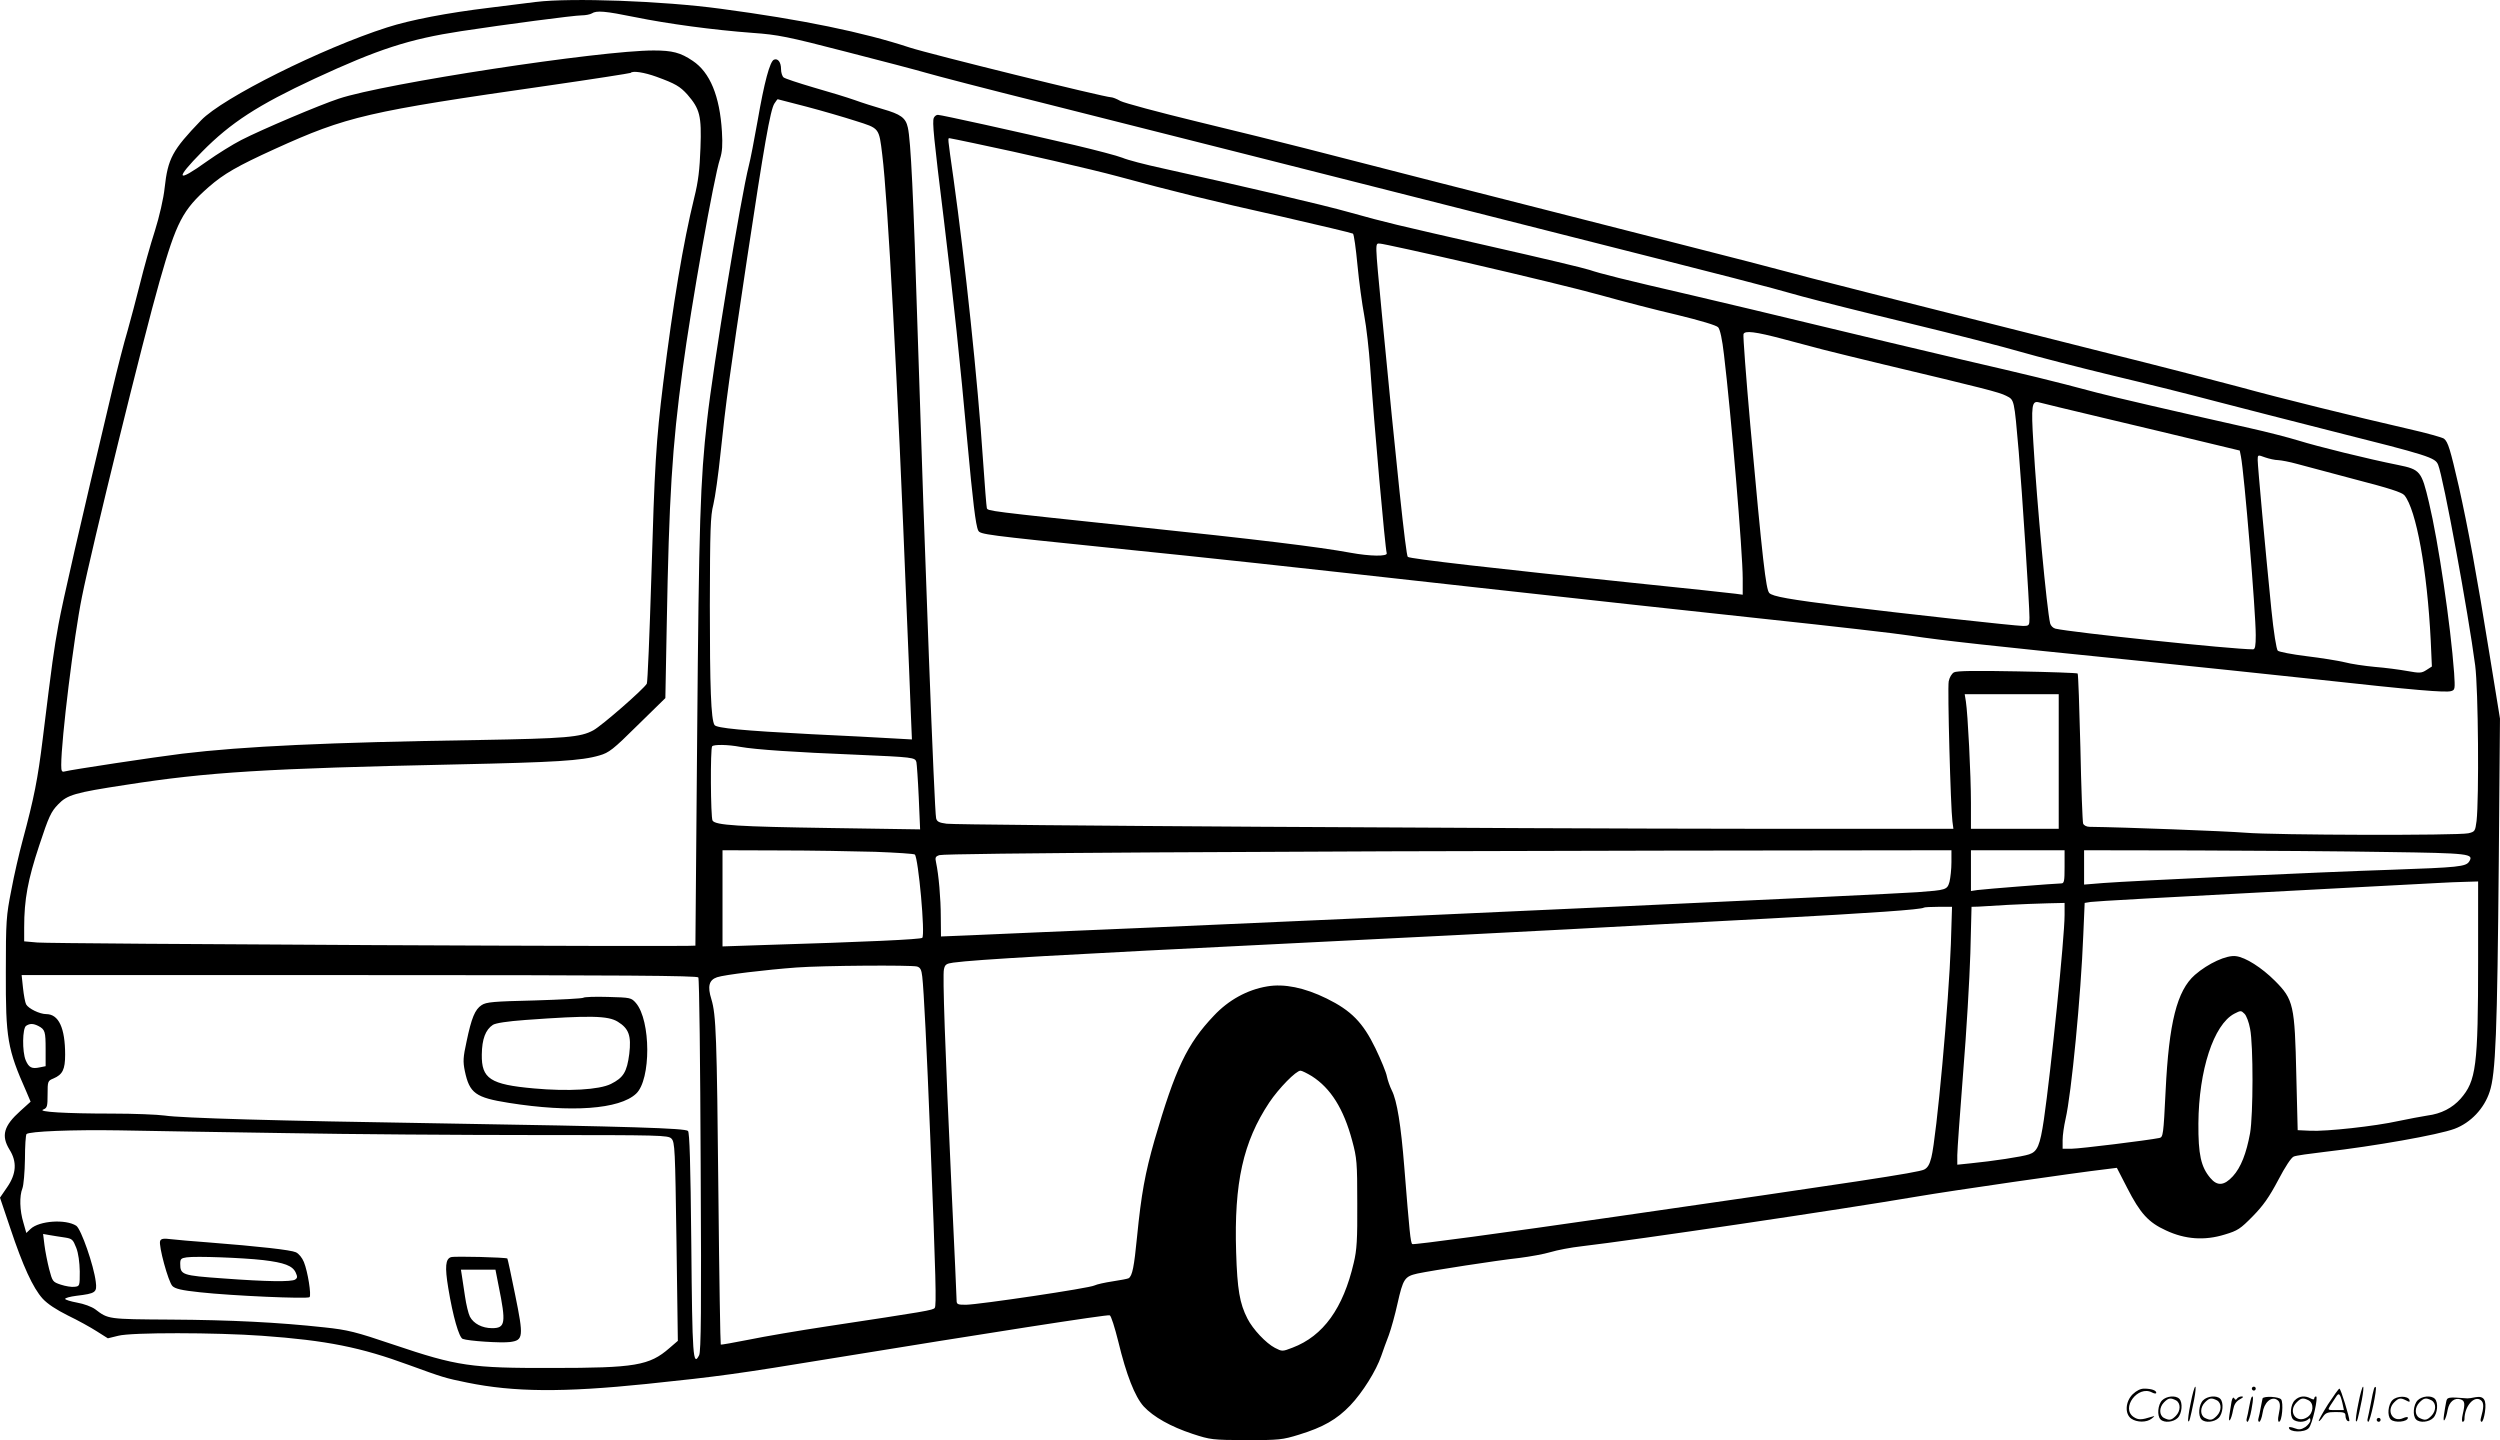 <?xml version="1.0" encoding="UTF-8"?>
<svg xmlns="http://www.w3.org/2000/svg" version="1.0" viewBox="0 0 1281.607 738.243" preserveAspectRatio="xMidYMid meet">
  <g transform="translate(0.391,738.873) scale(0.1,-0.1)" fill="#000000" stroke="none">
    <path d="M2745 7379 c-38 -5 -146 -18 -240 -30 -215 -26 -404 -62 -525 -101 -334 -107 -843 -361 -953 -476 -148 -154 -170 -195 -187 -347 -5 -51 -27 -147 -50 -220 -23 -71 -57 -193 -76 -270 -19 -76 -48 -185 -64 -242 -17 -56 -53 -196 -80 -310 -165 -695 -253 -1079 -274 -1195 -24 -132 -32 -190 -81 -588 -25 -204 -44 -301 -103 -520 -17 -63 -44 -178 -58 -255 -26 -131 -28 -158 -28 -420 -1 -339 8 -394 105 -612 l22 -52 -52 -47 c-86 -77 -100 -127 -56 -199 39 -62 35 -124 -12 -192 l-37 -54 53 -157 c64 -192 116 -306 166 -361 25 -27 69 -56 129 -86 50 -24 117 -61 148 -81 l57 -36 53 13 c67 18 500 17 738 0 333 -24 505 -59 753 -150 173 -63 185 -67 298 -90 239 -49 492 -51 919 -7 376 39 469 52 950 131 786 128 1413 226 1425 221 7 -2 26 -63 44 -135 41 -170 85 -282 130 -332 50 -54 139 -104 251 -141 92 -30 100 -31 275 -32 169 0 186 2 270 28 124 38 194 78 263 150 63 66 133 178 159 254 9 26 26 74 39 107 12 33 32 105 44 160 29 129 37 140 102 155 76 16 405 67 523 80 55 7 127 20 160 30 33 10 105 24 160 30 267 31 1334 189 1720 255 176 30 812 122 967 140 l56 7 53 -103 c67 -131 109 -177 199 -218 98 -46 198 -53 301 -21 67 20 80 29 144 94 53 54 84 98 130 185 36 69 67 116 80 121 11 5 83 15 160 24 252 29 581 87 664 118 83 31 152 104 180 190 31 92 39 301 47 1193 l6 720 -52 320 c-69 429 -111 654 -159 870 -44 191 -55 228 -76 245 -8 6 -89 29 -182 50 -282 65 -652 156 -870 216 -115 31 -428 112 -698 179 -1050 264 -1569 396 -1619 411 -28 8 -289 76 -581 150 -939 239 -1695 432 -1890 483 -104 27 -352 88 -550 136 -198 48 -376 96 -395 106 -19 11 -40 19 -47 19 -34 0 -932 222 -1033 255 -240 79 -550 143 -970 199 -296 40 -764 57 -945 35z m506 -78 c166 -34 402 -66 605 -81 127 -9 178 -19 475 -96 184 -47 370 -96 414 -109 44 -13 316 -84 605 -156 289 -73 750 -189 1025 -259 275 -70 957 -242 1515 -384 1073 -272 1124 -285 1345 -347 77 -21 327 -84 555 -139 228 -55 483 -121 565 -145 83 -24 292 -78 465 -120 173 -41 416 -102 540 -135 124 -32 387 -100 585 -150 505 -127 535 -137 550 -174 27 -65 155 -762 190 -1029 16 -122 20 -681 7 -797 -7 -52 -8 -55 -42 -63 -52 -12 -994 -10 -1145 3 -100 8 -622 28 -796 30 -16 0 -30 7 -34 17 -3 10 -10 186 -14 391 -5 205 -11 375 -14 378 -3 3 -142 8 -309 11 -216 4 -310 3 -325 -5 -12 -7 -23 -26 -27 -46 -7 -35 10 -651 19 -718 l5 -38 -1002 0 c-1315 1 -4097 18 -4159 26 -39 5 -50 11 -54 28 -9 39 -58 1331 -95 2501 -21 686 -35 976 -50 1040 -11 50 -36 68 -130 95 -41 12 -105 32 -143 46 -37 13 -131 42 -209 64 -78 23 -148 46 -155 52 -7 6 -13 25 -13 42 0 36 -16 57 -36 49 -21 -8 -50 -116 -84 -313 -17 -96 -37 -200 -45 -230 -41 -161 -184 -1032 -214 -1305 -35 -311 -42 -521 -51 -1620 -5 -588 -9 -1072 -9 -1074 -1 -7 -3299 9 -3373 16 l-68 6 0 71 c0 144 19 245 77 420 49 149 61 174 97 211 47 49 84 60 346 100 422 66 717 84 1695 105 510 11 643 19 734 46 49 14 70 30 196 155 l142 139 7 372 c12 658 27 911 82 1317 43 321 160 982 191 1075 12 37 14 72 10 140 -11 182 -61 304 -150 363 -62 42 -104 53 -200 53 -275 0 -1381 -169 -1614 -247 -95 -31 -395 -158 -500 -212 -43 -22 -122 -71 -177 -110 -156 -112 -165 -93 -24 50 147 149 286 239 578 375 326 151 482 202 750 243 223 34 579 81 618 81 20 0 44 5 52 10 24 16 69 12 221 -19z m111 -306 c96 -35 120 -49 158 -91 64 -74 73 -109 67 -273 -4 -111 -11 -172 -32 -256 -57 -233 -108 -539 -159 -950 -37 -301 -44 -422 -61 -999 -9 -291 -19 -535 -23 -542 -16 -28 -230 -215 -274 -239 -66 -36 -139 -42 -593 -50 -769 -12 -1198 -32 -1515 -70 -139 -17 -575 -83 -602 -91 -15 -4 -18 1 -18 33 0 131 65 659 106 861 49 246 317 1336 398 1618 87 306 119 367 252 484 78 68 146 107 339 195 370 168 474 192 1402 325 229 33 419 63 422 65 11 12 69 3 133 -20z m768 -153 c80 -21 193 -54 252 -73 123 -39 120 -34 137 -174 28 -224 78 -1149 125 -2335 9 -206 18 -440 21 -518 l6 -144 -108 6 c-59 4 -243 13 -408 21 -349 18 -486 31 -496 47 -18 28 -24 192 -24 613 1 390 3 459 18 517 9 37 26 156 37 265 27 258 46 397 136 997 87 577 119 762 140 794 8 12 15 22 17 22 1 0 67 -17 147 -38z m6420 -3357 l0 -345 -225 0 -225 0 0 133 c0 141 -16 457 -26 520 l-6 37 241 0 241 0 0 -345z m-6759 75 c78 -14 286 -28 589 -40 300 -13 307 -14 314 -38 2 -9 8 -91 12 -181 l7 -164 -464 7 c-468 7 -585 14 -600 38 -10 15 -12 372 -2 381 9 10 81 9 144 -3z m691 -538 c108 -4 200 -10 204 -14 18 -19 54 -412 38 -427 -8 -8 -286 -21 -816 -37 l-208 -7 0 247 0 246 293 -1 c160 0 381 -4 489 -7z m5518 -54 c0 -35 -5 -79 -10 -100 -12 -41 -16 -42 -165 -53 -172 -12 -2633 -125 -3900 -180 -445 -19 -876 -37 -957 -41 l-148 -6 -1 99 c0 97 -11 219 -24 279 -6 27 -4 32 17 39 29 10 1745 20 3701 23 l1487 2 0 -62z m580 -23 c0 -73 -2 -85 -17 -85 -26 0 -393 -29 -430 -34 l-33 -5 0 105 0 104 240 0 240 0 0 -85z m1652 76 c427 -6 447 -9 422 -49 -17 -26 -54 -30 -399 -42 -369 -12 -1334 -57 -1477 -68 l-98 -8 0 88 0 88 573 -1 c314 -1 755 -4 979 -8z m468 -553 c0 -547 -10 -620 -90 -712 -42 -47 -99 -77 -170 -86 -30 -5 -97 -17 -148 -28 -121 -27 -370 -54 -452 -50 l-65 3 -7 280 c-8 362 -14 390 -110 486 -67 67 -150 120 -199 126 -48 7 -143 -37 -211 -96 -92 -81 -133 -245 -150 -594 -11 -227 -13 -238 -32 -242 -59 -12 -408 -55 -448 -55 l-48 0 0 44 c0 25 7 73 15 108 30 129 79 635 91 945 l7 163 31 5 c30 4 315 20 1266 70 261 14 500 26 530 28 30 2 85 4 123 5 l67 2 0 -402z m-2120 229 c0 -113 -70 -799 -106 -1047 -20 -134 -33 -165 -76 -179 -35 -12 -188 -35 -300 -46 l-68 -7 0 49 c0 26 14 217 30 423 17 206 33 482 37 613 l6 237 36 1 c20 1 88 5 151 9 63 3 154 7 203 8 l87 2 0 -63z m-583 -149 c-10 -291 -73 -986 -100 -1093 -9 -36 -19 -53 -37 -62 -33 -16 -352 -64 -1586 -242 -566 -82 -1033 -145 -1038 -140 -9 8 -14 59 -41 396 -17 213 -37 339 -64 392 -10 20 -21 52 -25 71 -3 19 -30 85 -59 145 -64 132 -124 193 -250 255 -114 56 -218 77 -305 62 -102 -17 -198 -70 -273 -150 -138 -145 -198 -273 -304 -637 -49 -172 -68 -276 -90 -497 -15 -154 -24 -200 -43 -212 -5 -3 -42 -10 -82 -16 -39 -6 -81 -15 -93 -21 -25 -14 -592 -98 -659 -99 -43 0 -48 2 -48 23 0 12 -11 261 -25 552 -35 758 -47 1112 -40 1144 5 25 12 30 48 35 121 16 540 40 1777 101 503 25 1124 56 1380 70 256 14 717 39 1025 55 523 28 784 46 794 56 2 2 36 4 74 4 l70 0 -6 -192z m-5300 -114 c17 -5 23 -16 27 -52 8 -68 23 -369 41 -822 29 -731 32 -865 23 -876 -8 -12 -46 -18 -548 -94 -146 -22 -328 -53 -405 -69 -77 -15 -142 -27 -144 -25 -2 2 -8 347 -12 766 -8 818 -12 925 -36 1004 -21 67 -12 99 29 113 39 13 247 38 408 50 135 10 585 13 617 5z m-1121 -56 c5 -7 10 -441 12 -964 4 -734 2 -956 -8 -973 -31 -60 -35 -9 -40 569 -4 419 -9 573 -17 581 -14 14 -291 23 -1278 39 -833 13 -1320 27 -1405 40 -36 5 -157 10 -270 10 -238 0 -385 9 -352 21 20 8 22 16 22 77 0 68 1 70 30 82 47 20 60 46 60 122 0 137 -33 208 -97 208 -33 0 -91 28 -103 50 -5 9 -12 47 -16 84 l-7 66 1731 0 c1365 0 1732 -3 1738 -12z m7955 -263 c17 -85 16 -442 0 -535 -19 -104 -47 -176 -88 -221 -45 -49 -80 -52 -116 -9 -48 57 -62 120 -61 280 2 272 78 506 184 562 33 17 35 17 52 0 10 -9 23 -44 29 -77z m-11338 14 c34 -18 37 -28 37 -120 l0 -86 -30 -6 c-41 -9 -56 -1 -72 36 -19 45 -17 165 2 177 20 13 37 12 63 -1z m6528 -257 c97 -62 163 -167 207 -331 24 -89 26 -111 26 -321 1 -185 -2 -239 -18 -305 -54 -233 -156 -375 -314 -435 -52 -20 -53 -20 -90 -1 -46 24 -113 95 -141 150 -40 78 -52 149 -58 341 -11 356 36 565 170 767 49 73 137 163 160 163 7 0 33 -13 58 -28z m-5261 -292 c327 -6 902 -10 1278 -10 648 0 683 -1 700 -18 18 -18 19 -53 26 -528 l7 -509 -43 -37 c-103 -90 -176 -102 -603 -102 -415 -1 -484 9 -810 119 -198 67 -235 76 -355 89 -239 26 -478 38 -790 40 -323 2 -319 2 -386 53 -18 13 -58 28 -93 34 -33 6 -61 15 -61 19 0 5 26 12 58 16 99 12 106 17 99 72 -10 83 -75 270 -100 287 -54 35 -189 26 -234 -16 l-22 -21 -15 53 c-19 62 -21 136 -5 176 6 15 12 83 13 150 0 67 4 124 8 128 14 14 235 23 478 19 140 -3 523 -9 850 -14z m-1133 -535 c39 -6 43 -10 60 -53 11 -28 17 -74 18 -121 0 -75 0 -76 -27 -79 -15 -2 -46 3 -70 11 -42 14 -43 16 -60 80 -9 36 -20 91 -24 123 l-7 57 34 -6 c19 -3 53 -9 76 -12z M4783 6784 c-8 -21 -1 -94 52 -524 50 -412 83 -726 120 -1135 28 -305 43 -431 56 -456 10 -20 35 -23 679 -89 588 -60 780 -81 1895 -205 468 -52 1127 -124 1465 -160 338 -36 671 -74 740 -85 155 -24 429 -54 1135 -125 303 -31 732 -76 955 -100 491 -54 655 -68 682 -59 20 6 20 11 15 93 -18 246 -81 674 -129 874 -38 161 -45 169 -158 192 -155 31 -414 95 -510 125 -52 16 -165 45 -250 64 -396 89 -694 158 -785 182 -240 64 -341 88 -690 169 -203 48 -534 126 -735 175 -201 49 -493 118 -650 155 -351 81 -473 112 -525 130 -22 8 -249 62 -505 120 -517 118 -527 120 -725 175 -129 37 -567 139 -960 226 -88 19 -180 43 -205 54 -25 10 -135 39 -245 65 -308 72 -685 155 -701 155 -8 0 -17 -7 -21 -16z m209 -130 c236 -49 604 -134 733 -169 280 -76 485 -127 835 -205 201 -46 368 -86 372 -89 5 -4 15 -76 23 -161 8 -85 24 -202 35 -260 11 -58 24 -175 30 -260 20 -294 77 -933 85 -957 6 -18 -87 -16 -185 2 -163 30 -473 68 -1115 135 -748 79 -745 79 -750 94 -2 6 -11 119 -20 251 -26 394 -92 1018 -151 1439 -31 220 -30 206 -19 206 3 0 60 -12 127 -26z m2556 -619 c251 -58 545 -129 652 -159 107 -30 284 -76 392 -101 123 -30 203 -54 212 -64 10 -11 21 -62 30 -141 36 -299 96 -1014 96 -1147 l0 -83 -37 5 c-21 3 -254 28 -518 55 -703 73 -1153 124 -1162 134 -10 9 -58 465 -133 1247 -36 380 -35 359 -10 359 12 0 227 -47 478 -105z m1592 -385 c58 -15 148 -39 200 -53 52 -13 192 -48 310 -76 516 -123 595 -143 630 -161 43 -22 41 -13 65 -287 17 -202 55 -786 55 -850 0 -42 -1 -43 -35 -43 -36 0 -627 65 -910 100 -288 36 -373 51 -389 69 -17 19 -34 164 -97 859 -22 249 -38 460 -35 468 7 19 59 13 206 -26z m1645 -405 c176 -42 404 -96 506 -121 l187 -45 6 -30 c17 -85 76 -797 76 -916 0 -55 -3 -73 -14 -73 -108 0 -933 87 -1013 106 -12 3 -24 15 -27 27 -17 72 -68 616 -86 925 -12 192 -8 218 29 208 9 -3 160 -39 336 -81z m890 -215 c17 -1 59 -9 95 -19 36 -10 171 -46 300 -80 174 -45 239 -66 252 -81 61 -74 117 -385 135 -744 l6 -134 -28 -18 c-25 -16 -33 -17 -99 -5 -39 7 -114 17 -166 21 -52 5 -122 15 -155 24 -33 8 -121 22 -195 31 -74 9 -140 22 -147 28 -7 7 -21 93 -33 212 -32 319 -70 736 -70 765 0 28 0 28 38 14 20 -7 51 -14 67 -14z M2987 2274 c-4 -4 -117 -10 -251 -14 -210 -5 -247 -8 -271 -24 -34 -22 -52 -66 -77 -186 -18 -82 -19 -103 -9 -152 24 -114 55 -136 225 -163 320 -51 568 -33 653 47 77 72 76 375 -1 465 -24 27 -27 28 -143 31 -65 2 -121 0 -126 -4z m176 -123 c57 -35 70 -72 59 -165 -12 -93 -30 -122 -94 -154 -60 -30 -220 -39 -395 -23 -224 20 -269 50 -267 174 1 79 19 127 57 152 15 9 72 18 167 25 331 24 423 22 473 -9z M817 1027 c-9 -23 42 -210 63 -231 14 -14 46 -22 141 -32 163 -18 552 -35 562 -25 10 10 -9 131 -29 180 -9 22 -26 43 -41 50 -26 12 -185 30 -453 51 -74 5 -158 13 -186 16 -40 5 -52 3 -57 -9z m528 -98 c109 -13 151 -29 167 -64 10 -22 9 -28 -3 -36 -20 -12 -141 -11 -369 6 -211 15 -220 18 -220 76 0 24 5 28 33 32 46 7 286 -2 392 -14z M2308 944 c-28 -9 -32 -49 -14 -158 24 -146 55 -253 74 -261 29 -11 197 -22 243 -16 68 9 70 26 26 242 -20 100 -38 183 -40 186 -7 6 -270 13 -289 7z m244 -146 c39 -192 35 -218 -33 -218 -51 0 -95 23 -114 59 -8 16 -19 62 -25 103 -6 40 -13 88 -16 106 l-5 32 88 0 89 0 16 -82z M11226 194 c-10 -47 -15 -88 -12 -91 5 -6 9 7 30 110 7 37 10 67 6 67 -4 0 -15 -39 -24 -86z M11540 270 c0 -5 5 -10 10 -10 6 0 10 5 10 10 0 6 -4 10 -10 10 -5 0 -10 -4 -10 -10z M12086 194 c-10 -47 -15 -88 -12 -91 5 -6 9 7 30 110 7 37 10 67 6 67 -4 0 -15 -39 -24 -86z M12166 269 c-3 -8 -10 -41 -16 -74 -6 -33 -14 -68 -16 -77 -3 -10 -1 -18 3 -18 10 0 46 171 38 178 -2 3 -7 -1 -9 -9z M10929 241 c-38 -38 -41 -101 -7 -125 29 -20 79 -20 104 0 18 14 18 15 1 10 -53 -17 -69 -17 -92 -2 -69 45 21 166 94 126 12 -6 21 -7 21 -1 0 12 -25 21 -62 21 -19 0 -39 -10 -59 -29z M11930 189 c-28 -45 -49 -83 -47 -85 2 -3 12 7 21 21 14 21 24 25 66 25 43 0 50 -3 50 -19 0 -11 5 -23 10 -26 6 -3 10 -3 10 1 0 20 -44 164 -51 164 -4 0 -30 -37 -59 -81z m75 4 l7 -33 -42 0 c-42 0 -42 0 -28 23 8 12 21 32 29 44 15 25 22 18 34 -34z M11080 210 c-22 -22 -27 -79 -8 -98 19 -19 66 -14 88 8 22 22 27 79 8 98 -19 19 -66 14 -88 -8z m71 0 c25 -14 25 -54 -1 -80 -23 -23 -33 -24 -61 -10 -25 14 -25 54 1 80 23 23 33 24 61 10z M11290 210 c-22 -22 -27 -79 -8 -98 19 -19 66 -14 88 8 22 22 27 79 8 98 -19 19 -66 14 -88 -8z m71 0 c25 -14 25 -54 -1 -80 -23 -23 -33 -24 -61 -10 -25 14 -25 54 1 80 23 23 33 24 61 10z M11436 204 c-3 -16 -8 -47 -11 -69 -8 -51 10 -26 19 27 5 27 15 42 34 53 18 10 22 14 10 15 -9 0 -20 -5 -24 -11 -5 -8 -9 -8 -14 1 -5 8 -10 3 -14 -16z M11537 223 c-2 -4 -7 -26 -11 -48 -4 -22 -9 -48 -12 -57 -3 -10 -1 -18 4 -18 4 0 14 28 20 62 11 58 10 81 -1 61z M11595 220 c-1 -3 -5 -23 -9 -45 -4 -22 -9 -48 -12 -57 -3 -10 -1 -18 4 -18 5 0 13 20 17 45 7 53 44 87 74 68 17 -11 19 -28 8 -80 -4 -18 -3 -33 2 -33 16 0 24 99 11 115 -12 14 -87 18 -95 5z M11760 210 c-22 -22 -27 -79 -8 -98 7 -7 24 -12 38 -12 14 0 31 5 38 12 9 9 12 8 12 -5 0 -9 -12 -24 -26 -34 -21 -13 -32 -15 -55 -6 -16 6 -29 8 -29 3 0 -24 81 -27 102 -2 18 19 50 162 37 162 -5 0 -9 -5 -9 -10 0 -7 -6 -7 -19 0 -30 16 -59 12 -81 -10z m71 0 c29 -16 25 -65 -6 -86 -56 -37 -103 28 -55 76 23 23 33 24 61 10z M12261 211 c-23 -23 -28 -80 -9 -99 19 -19 88 -13 88 9 0 5 -11 4 -24 -2 -54 -25 -89 38 -46 81 23 23 33 24 62 9 16 -9 19 -8 16 3 -8 22 -64 22 -87 -1z M12390 210 c-22 -22 -27 -79 -8 -98 19 -19 66 -14 88 8 22 22 27 79 8 98 -19 19 -66 14 -88 -8z m71 0 c25 -14 25 -54 -1 -80 -23 -23 -33 -24 -61 -10 -25 14 -25 54 1 80 23 23 33 24 61 10z M12536 201 c-3 -14 -8 -44 -11 -66 -8 -51 10 -26 19 27 8 41 35 63 66 53 22 -7 24 -21 11 -77 -5 -22 -5 -38 0 -38 5 0 9 6 9 13 0 68 51 125 85 97 15 -13 15 -35 -1 -92 -3 -10 -1 -18 4 -18 6 0 13 23 17 50 9 63 -5 84 -49 76 -17 -4 -35 -6 -41 -6 -101 8 -104 7 -109 -19z M12180 110 c0 -5 5 -10 10 -10 6 0 10 5 10 10 0 6 -4 10 -10 10 -5 0 -10 -4 -10 -10z"></path>
  </g>
</svg>
